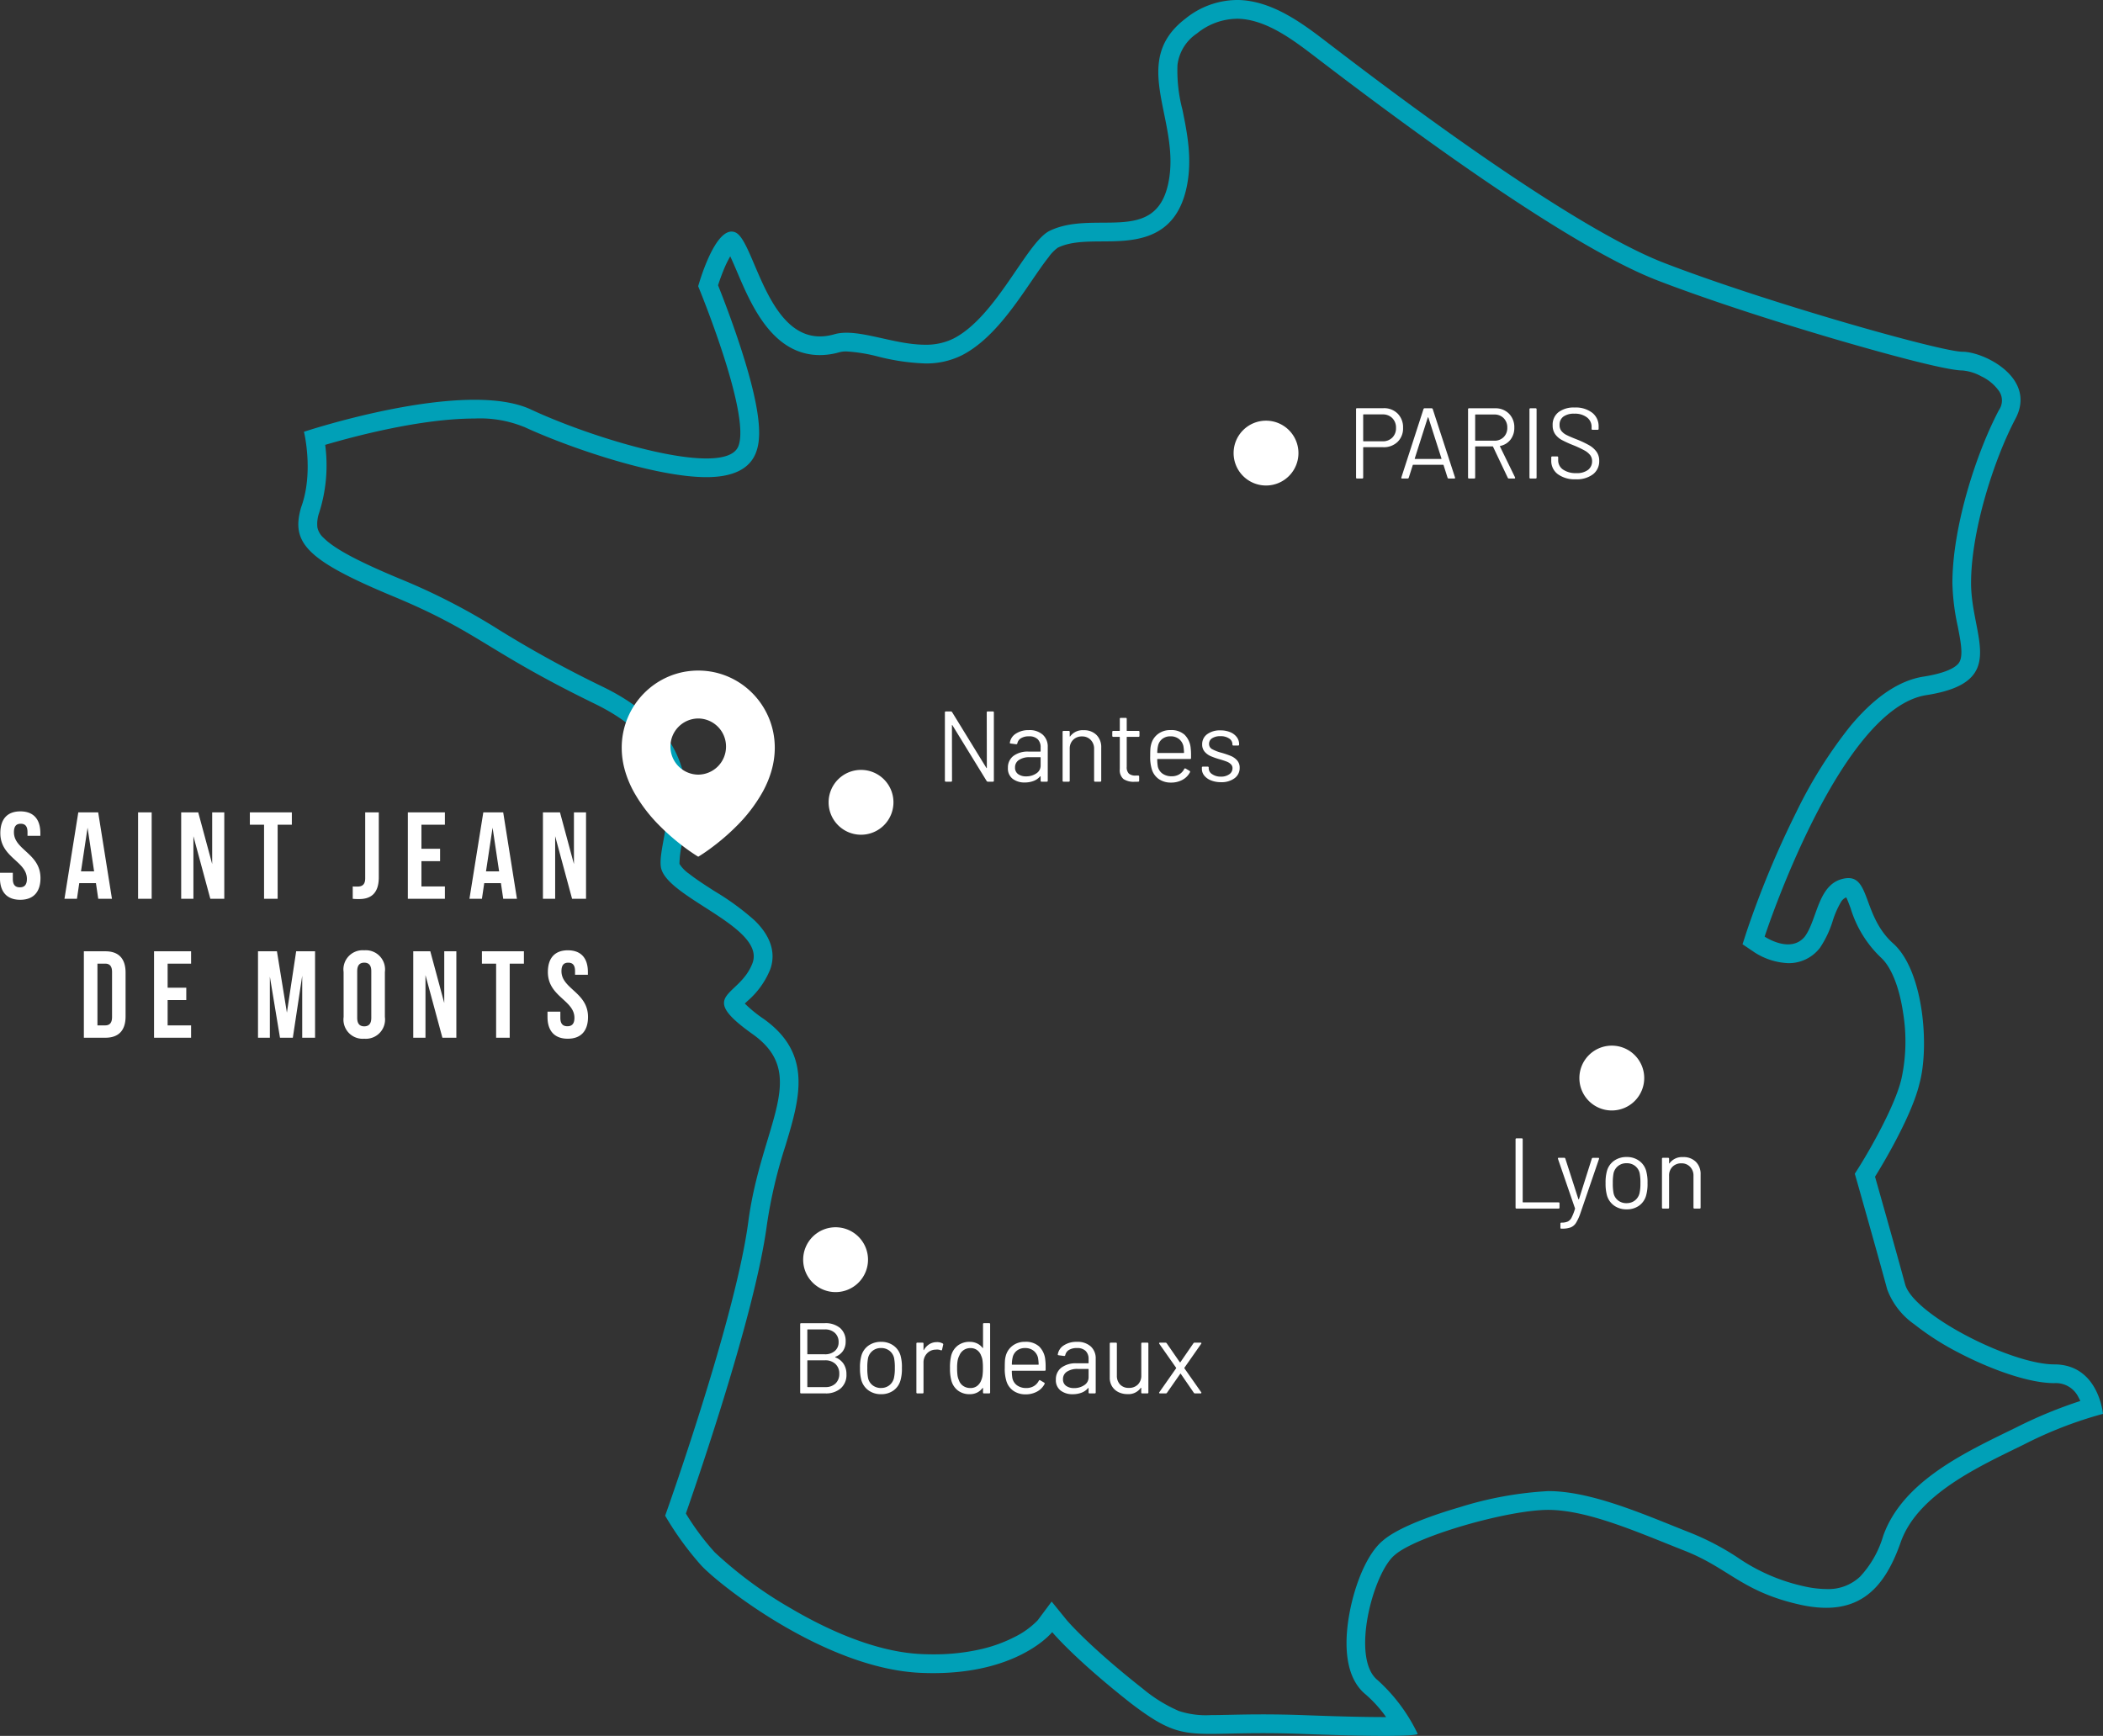 <svg xmlns="http://www.w3.org/2000/svg" width="272.439" height="224.908" viewBox="0 0 272.439 224.908"><rect x="0" y="0" width="272.439" height="224.908" fill="#333333" stroke="none"/><g data-name="footer map"><path fill="#fff" d="M164.011 54.505a4.2 4.2 0 1 1-4.2 4.2 4.2 4.2 0 0 1 4.2-4.2" data-name="Tracé 85266"/><path fill="#fff" d="M208.805 135.479a4.2 4.2 0 1 1-4.2 4.2 4.2 4.2 0 0 1 4.2-4.2" data-name="Tracé 85267"/><path fill="#fff" d="M108.249 159.011a4.2 4.2 0 1 1-4.2 4.2 4.2 4.2 0 0 1 4.2-4.2" data-name="Tracé 85268"/><path fill="#fff" d="M111.545 99.752a4.2 4.2 0 1 1-4.2 4.2 4.2 4.2 0 0 1 4.2-4.2" data-name="Tracé 85632"/><path fill="#00a0b7" d="M160.203 2.431a8.34 8.34 0 0 0-5.143 1.906 5.73 5.73 0 0 0-2.52 4.076 19.8 19.8 0 0 0 .643 5.8c.608 2.991 1.3 6.381.557 9.978-1.451 7.035-6.915 7.065-10.906 7.088-2.143.012-4.169.023-5.8.814a5.2 5.2 0 0 0-1.2 1.24c-.661.83-1.406 1.923-2.2 3.08-2.343 3.434-5.26 7.709-9.036 9.625a10.3 10.3 0 0 1-4.763 1.052 28.4 28.4 0 0 1-6.079-.89 21 21 0 0 0-4.092-.665 3.3 3.3 0 0 0-.9.1h-.007a9.2 9.2 0 0 1-2.539.372c-6.14 0-8.895-6.472-10.717-10.754-.261-.613-.6-1.4-.9-2.042a14.4 14.4 0 0 0-.9 1.874 27 27 0 0 0-.679 1.876c.579 1.45 1.822 4.651 2.964 8.181 2.915 9.014 2.554 11.992 1.915 13.58-.829 2.056-2.978 3.1-6.388 3.1-6.6 0-17.793-3.81-23.63-6.515l-.035-.007a15.1 15.1 0 0 0-6.37-1.073c-6.908 0-15.531 2.288-19.351 3.412a20.1 20.1 0 0 1-.8 8.855 4.3 4.3 0 0 0-.207 1.856 2.5 2.5 0 0 0 .82 1.355c1.386 1.395 4.436 3.026 9.885 5.295a82.4 82.4 0 0 1 12.905 6.657 147 147 0 0 0 13.411 7.352c12.771 6.229 11.108 15.361 10.215 20.267a13.5 13.5 0 0 0-.335 2.654 4.4 4.4 0 0 0 1.263 1.289c.906.72 2.078 1.472 3.318 2.267a33.6 33.6 0 0 1 5.148 3.762c2.635 2.553 2.566 4.842 2.044 6.313l-.011.03a10.7 10.7 0 0 1-2.965 4.12c-.1.1-.22.208-.329.315A16.7 16.7 0 0 0 98.912 132c6.421 4.563 4.686 10.324 2.849 16.424a62.6 62.6 0 0 0-2.4 10.194c-.713 5.382-2.769 13.513-6.107 24.182a450 450 0 0 1-4.4 13.3 33 33 0 0 0 3.7 4.981l.067.071a53.2 53.2 0 0 0 9.813 7.224c4.324 2.552 10.768 5.654 16.912 5.933.527.024 1.052.036 1.563.036a27 27 0 0 0 6.312-.7 18.6 18.6 0 0 0 4.166-1.522 10.8 10.8 0 0 0 3.04-2.185l1.813-2.43 1.958 2.41c.087.1 2.853 3.373 9.825 8.859a19.2 19.2 0 0 0 4.694 2.906 11.2 11.2 0 0 0 4.136.535c.716 0 1.514-.017 2.437-.037 1.231-.026 2.626-.056 4.3-.056 1.77 0 3.512.034 5.326.1 4.351.166 7.837.25 10.362.25h.29a16.5 16.5 0 0 0-2.636-2.922c-1.643-1.335-2.482-3.568-2.492-6.638-.014-4.455 1.909-10.993 4.7-13.3 2.167-1.877 7.141-3.51 9.922-4.32a46.7 46.7 0 0 1 11.52-2.1c4.963 0 10.909 2.39 16.155 4.5.824.331 1.6.644 2.376.948a34.4 34.4 0 0 1 6 3.16 24.3 24.3 0 0 0 8.509 3.708 13.5 13.5 0 0 0 2.973.374 5.98 5.98 0 0 0 4.381-1.614 13.2 13.2 0 0 0 2.994-5.294l.008-.021c2.433-6.794 10.054-10.512 16.177-13.5l1-.488a59 59 0 0 1 8.347-3.449 6 6 0 0 0-.246-.491 3.25 3.25 0 0 0-3.118-1.821c-3.6 0-8.8-2.055-12.458-3.979a35 35 0 0 1-5.682-3.642 9.6 9.6 0 0 1-3.513-4.519l-.008-.028c-1.1-4.083-3.863-13.818-3.891-13.916l-.3-1.045.579-.918c1.231-1.949 4.609-7.784 5.447-11.326l.022-.087a22.9 22.9 0 0 0 .217-8.474c-.488-3.334-1.524-5.945-2.844-7.171a14.7 14.7 0 0 1-3.965-6.427c-.161-.437-.384-1.042-.565-1.406a1.4 1.4 0 0 0-.682.6 11.8 11.8 0 0 0-1.067 2.436 13.3 13.3 0 0 1-1.653 3.494l-.037.05-.04.048a5.08 5.08 0 0 1-4.052 1.894 8.7 8.7 0 0 1-4.389-1.423l-1.517-1.027.568-1.741a123 123 0 0 1 6.384-15.349 59.7 59.7 0 0 1 6.983-11.136c3.154-3.8 6.37-5.976 9.56-6.457 2.387-.377 4-1.008 4.538-1.778.6-.859.253-2.654-.151-4.733a29 29 0 0 1-.692-5.6c0-7.219 3.037-16.751 6.038-22.436a2.16 2.16 0 0 0 .042-2.381 5.87 5.87 0 0 0-2.328-1.967A6.2 6.2 0 0 0 254.24 48c-2.363 0-12.043-2.754-16.1-3.938-8.889-2.6-17.42-5.413-23.407-7.724-10.7-4.129-29.383-17.551-43.177-28.084l-.69-.526-.471-.36c-2.879-2.2-6.462-4.94-10.2-4.94m0-2.431c4.8 0 9.049 3.442 12.141 5.8 4.457 3.393 30.084 23.187 43.269 28.277s35.841 11.5 38.627 11.5 9.657 3.393 6.871 8.671-5.756 14.515-5.756 21.3c0 6.975 5.014 12.818-5.757 14.515-11.328 1.7-20.985 31.293-20.985 31.293s3.343 2.262 5.2 0c1.672-2.262 1.672-6.975 5.2-7.541 3.343-.565 2.228 4.9 6.314 8.483 3.9 3.581 4.643 13.384 3.343 18.1-1.114 4.713-5.757 12.065-5.757 12.065s2.786 9.8 3.9 13.95c1.114 3.958 13.743 10.368 19.313 10.368 5.757 0 6.314 6.409 6.314 6.409a52.7 52.7 0 0 0-10.214 3.959c-5.757 2.828-13.742 6.409-15.971 12.63-2.228 6.409-5.757 9.8-13.185 8.106s-9.1-4.713-14.857-6.975-12.442-5.278-17.642-5.278-17.085 3.393-19.871 5.844c-2.786 2.262-5.757 13.384-2.228 16.212a22.3 22.3 0 0 1 5.2 6.975s0 .566-14.856 0c-5.824-.222-9.366-.009-11.966-.009-4.033 0-5.8-.511-10.318-3.95-7.428-5.844-10.214-9.237-10.214-9.237s-4.643 5.844-17.085 5.278-26.184-11.5-28.413-13.95a40 40 0 0 1-4.642-6.409s9.1-25.449 10.77-38.079 7.986-19.039.558-24.318-1.672-4.713 0-9.237c1.671-4.713-11.328-8.483-11.885-12.442s5.756-14.138-8.543-21.113-14.856-9.237-26.184-13.95-13.179-6.977-11.88-11.501c1.672-4.524.372-9.8.372-9.8s20.984-6.975 29.527-2.828c8.543 3.956 25.071 8.857 26.743 4.71s-5.2-20.736-5.2-20.736 2.228-8.106 4.828-6.975S99.548 45.76 108.09 43.31c2.98-.864 7.588 1.354 11.75 1.354a8 8 0 0 0 3.663-.789c5.571-2.828 9.471-12.442 12.442-13.95 5.757-2.828 13.742 1.885 15.414-6.221s-5.2-15.646 2.228-21.3A10.72 10.72 0 0 1 160.203 0" data-name="Tracé 85270"/><path fill="#fff" d="M108.225 175.793q-.065.039 0 .078a2.23 2.23 0 0 1 1.066.845 2.4 2.4 0 0 1 .364 1.352 2.28 2.28 0 0 1-.747 1.82 2.9 2.9 0 0 1-1.968.65h-3.148a.115.115 0 0 1-.13-.13v-8.84a.115.115 0 0 1 .13-.13h3.055a2.93 2.93 0 0 1 1.983.624 2.2 2.2 0 0 1 .722 1.755 2.1 2.1 0 0 1-.345 1.216 2.13 2.13 0 0 1-.982.76m-3.585-3.549a.046.046 0 0 0-.052.052v3.12a.046.046 0 0 0 .052.052h2.21a1.9 1.9 0 0 0 1.304-.43 1.45 1.45 0 0 0 .486-1.143 1.56 1.56 0 0 0-.488-1.2 1.85 1.85 0 0 0-1.307-.449Zm2.3 7.475a1.8 1.8 0 0 0 1.3-.468 1.67 1.67 0 0 0 .487-1.261 1.66 1.66 0 0 0-.5-1.268 1.88 1.88 0 0 0-1.341-.474h-2.246a.046.046 0 0 0-.052.052v3.367a.046.046 0 0 0 .052.052Zm7.2.919a2.7 2.7 0 0 1-1.612-.481 2.46 2.46 0 0 1-.936-1.319 5.7 5.7 0 0 1-.182-1.6 5.5 5.5 0 0 1 .182-1.586 2.4 2.4 0 0 1 .923-1.314 2.75 2.75 0 0 1 1.638-.481 2.66 2.66 0 0 1 1.593.481 2.4 2.4 0 0 1 .917 1.3 5.4 5.4 0 0 1 .177 1.6 5.4 5.4 0 0 1-.182 1.6 2.4 2.4 0 0 1-.917 1.326 2.68 2.68 0 0 1-1.601.474m0-.806a1.68 1.68 0 0 0 1.066-.344 1.7 1.7 0 0 0 .6-.929 5.7 5.7 0 0 0 .117-1.313 6.3 6.3 0 0 0-.1-1.313 1.68 1.68 0 0 0-.6-.929 1.73 1.73 0 0 0-1.085-.345 1.7 1.7 0 0 0-1.079.345 1.7 1.7 0 0 0-.6.929 6.3 6.3 0 0 0-.1 1.313 6.3 6.3 0 0 0 .1 1.313 1.62 1.62 0 0 0 .591.929 1.75 1.75 0 0 0 1.09.35Zm7.228-5.941a1.5 1.5 0 0 1 .741.169.137.137 0 0 1 .078.169l-.143.637a.11.11 0 0 1-.169.078 1.3 1.3 0 0 0-.507-.091l-.169.013a1.55 1.55 0 0 0-1.118.5 1.7 1.7 0 0 0-.442 1.2v3.842a.115.115 0 0 1-.13.13h-.663a.115.115 0 0 1-.13-.13v-6.318a.115.115 0 0 1 .13-.13h.663a.115.115 0 0 1 .13.13v.793q0 .039.02.046t.032-.02a2.1 2.1 0 0 1 .7-.747 1.8 1.8 0 0 1 .977-.267Zm5.98-2.327a.115.115 0 0 1 .13-.13h.662a.115.115 0 0 1 .13.13v8.844a.115.115 0 0 1-.13.13h-.663a.115.115 0 0 1-.13-.13v-.546a.03.03 0 0 0-.019-.032q-.02-.006-.046.019a2 2 0 0 1-.708.585 2.1 2.1 0 0 1-.942.204 2.46 2.46 0 0 1-1.528-.468 2.38 2.38 0 0 1-.851-1.274 5.8 5.8 0 0 1-.182-1.651 6.2 6.2 0 0 1 .156-1.607 2.4 2.4 0 0 1 .858-1.306 2.48 2.48 0 0 1 1.547-.475 2.2 2.2 0 0 1 .936.2 1.9 1.9 0 0 1 .715.578q.026.026.046.02a.03.03 0 0 0 .019-.033Zm-.234 7.274a2.3 2.3 0 0 0 .169-.611 7 7 0 0 0 .052-.975 7 7 0 0 0-.052-.982 2.2 2.2 0 0 0-.182-.63 1.47 1.47 0 0 0-.514-.708 1.4 1.4 0 0 0-.851-.266 1.54 1.54 0 0 0-.9.26 1.5 1.5 0 0 0-.546.689 2.3 2.3 0 0 0-.227.644 5.4 5.4 0 0 0-.072.994 7 7 0 0 0 .052.955 2.2 2.2 0 0 0 .182.617 1.42 1.42 0 0 0 .552.741 1.6 1.6 0 0 0 .942.273 1.38 1.38 0 0 0 .871-.273 1.6 1.6 0 0 0 .524-.728m8.294-2.691a7 7 0 0 1 .052.91v.416a.115.115 0 0 1-.13.13h-4.2a.046.046 0 0 0-.052.052 6 6 0 0 0 .078.923 1.56 1.56 0 0 0 .611.923 2 2 0 0 0 1.2.338 1.85 1.85 0 0 0 .962-.247 1.7 1.7 0 0 0 .65-.7q.078-.117.182-.052l.507.3a.13.13 0 0 1 .052.182 2.34 2.34 0 0 1-.975.981 3.05 3.05 0 0 1-1.495.358 2.74 2.74 0 0 1-1.55-.448 2.37 2.37 0 0 1-.9-1.2 5.3 5.3 0 0 1-.234-1.794q0-.546.02-.891a3 3 0 0 1 .1-.617 2.4 2.4 0 0 1 .89-1.352 2.6 2.6 0 0 1 1.619-.507 2.56 2.56 0 0 1 1.82.6 2.77 2.77 0 0 1 .793 1.692Zm-2.613-1.485a1.66 1.66 0 0 0-1.059.332 1.54 1.54 0 0 0-.553.89 4.2 4.2 0 0 0-.1.884.046.046 0 0 0 .052.052h3.367a.046.046 0 0 0 .052-.052 6 6 0 0 0-.078-.832 1.64 1.64 0 0 0-.579-.929 1.72 1.72 0 0 0-1.102-.345m6.708-.806a2.54 2.54 0 0 1 1.807.6 2.07 2.07 0 0 1 .637 1.582v4.37a.115.115 0 0 1-.13.13h-.663a.115.115 0 0 1-.13-.13v-.533a.04.04 0 0 0-.019-.037q-.02-.013-.046.013a2.03 2.03 0 0 1-.845.592 3.2 3.2 0 0 1-1.157.2 2.5 2.5 0 0 1-1.547-.469 1.67 1.67 0 0 1-.624-1.43 1.87 1.87 0 0 1 .708-1.541 3.08 3.08 0 0 1 1.97-.566h1.508a.046.046 0 0 0 .052-.052v-.494a1.44 1.44 0 0 0-.37-1.047 1.54 1.54 0 0 0-1.151-.383 1.9 1.9 0 0 0-1.014.24 1 1 0 0 0-.481.669.14.14 0 0 1-.156.117l-.7-.091q-.143-.026-.117-.1a1.68 1.68 0 0 1 .78-1.183 2.96 2.96 0 0 1 1.688-.457m-.363 5.993a2.3 2.3 0 0 0 1.326-.383 1.19 1.19 0 0 0 .559-1.033v-1.015a.046.046 0 0 0-.052-.052h-1.366a2.4 2.4 0 0 0-1.378.351 1.11 1.11 0 0 0-.52.975 1 1 0 0 0 .4.865 1.7 1.7 0 0 0 1.031.292m8.71-5.759a.115.115 0 0 1 .13-.13h.66a.115.115 0 0 1 .13.13v6.318a.115.115 0 0 1-.13.13h-.663a.115.115 0 0 1-.13-.13v-.559a.04.04 0 0 0-.026-.039.026.026 0 0 0-.039.013 1.94 1.94 0 0 1-1.729.806 2.6 2.6 0 0 1-1.15-.254 2 2 0 0 1-.831-.737 2.1 2.1 0 0 1-.306-1.157v-4.391a.115.115 0 0 1 .13-.13h.663a.115.115 0 0 1 .13.13v4.121a1.63 1.63 0 0 0 .416 1.177 1.5 1.5 0 0 0 1.135.435 1.58 1.58 0 0 0 1.177-.442 1.6 1.6 0 0 0 .436-1.17Zm2.43 6.448a.12.12 0 0 1-.111-.052.08.08 0 0 1 .02-.1l2.171-3.098a.065.065 0 0 0 0-.078l-2.171-3.094a.1.1 0 0 1-.026-.065q0-.091.117-.091h.7a.18.18 0 0 1 .16.078l1.7 2.457a.05.05 0 0 0 .039.013.05.05 0 0 0 .039-.013l1.691-2.457a.18.18 0 0 1 .156-.078h.767a.11.11 0 0 1 .1.045q.026.045-.026.11l-2.166 3.095a.12.12 0 0 0 0 .078l2.17 3.094a.1.1 0 0 1 .026.078.08.08 0 0 1-.026.052.1.1 0 0 1-.078.026h-.715a.18.18 0 0 1-.156-.078l-1.69-2.457a.04.04 0 0 0-.039-.026.04.04 0 0 0-.039.026l-1.716 2.457a.18.18 0 0 1-.156.078Z" data-name="Tracé 92329"/><path fill="#fff" d="M127.83 92.309a.115.115 0 0 1 .13-.13h.663a.115.115 0 0 1 .13.13v8.84a.115.115 0 0 1-.13.13h-.65a.19.19 0 0 1-.156-.091l-4.43-7.215q-.013-.039-.039-.032t-.026.045l.01 7.163a.115.115 0 0 1-.13.13h-.663a.115.115 0 0 1-.13-.13v-8.84a.115.115 0 0 1 .13-.13h.648a.19.19 0 0 1 .156.091l4.435 7.215q.013.039.039.032t.026-.045Zm5.457 2.288a2.54 2.54 0 0 1 1.807.6 2.07 2.07 0 0 1 .64 1.582v4.37a.115.115 0 0 1-.13.13h-.663a.115.115 0 0 1-.13-.13v-.533a.04.04 0 0 0-.024-.037q-.019-.013-.045.013a2.03 2.03 0 0 1-.845.592 3.2 3.2 0 0 1-1.157.2 2.5 2.5 0 0 1-1.543-.469 1.67 1.67 0 0 1-.624-1.43 1.87 1.87 0 0 1 .709-1.541 3.08 3.08 0 0 1 1.969-.565h1.508a.046.046 0 0 0 .052-.052v-.494a1.44 1.44 0 0 0-.371-1.047 1.54 1.54 0 0 0-1.15-.383 1.9 1.9 0 0 0-1.014.24 1 1 0 0 0-.481.669.14.14 0 0 1-.156.117l-.7-.091q-.143-.026-.117-.1a1.68 1.68 0 0 1 .78-1.183 2.96 2.96 0 0 1 1.685-.458m-.361 5.993a2.3 2.3 0 0 0 1.326-.383 1.19 1.19 0 0 0 .559-1.033v-1.015a.046.046 0 0 0-.052-.052h-1.365a2.4 2.4 0 0 0-1.378.351 1.11 1.11 0 0 0-.52.975 1 1 0 0 0 .4.865 1.7 1.7 0 0 0 1.03.292m7.461-5.98a2.25 2.25 0 0 1 1.657.611 2.2 2.2 0 0 1 .618 1.638v4.29a.115.115 0 0 1-.13.13h-.663a.115.115 0 0 1-.13-.13v-4.108a1.62 1.62 0 0 0-.435-1.17 1.5 1.5 0 0 0-1.125-.455 1.57 1.57 0 0 0-1.157.442 1.57 1.57 0 0 0-.442 1.157v4.134a.115.115 0 0 1-.13.13h-.663a.115.115 0 0 1-.13-.13v-6.318a.115.115 0 0 1 .13-.13h.663a.115.115 0 0 1 .13.13v.559a.04.04 0 0 0 .02.039q.02.013.032-.013a2 2 0 0 1 1.755-.806m7.228.728a.115.115 0 0 1-.13.13h-1.468a.046.046 0 0 0-.052.052v3.835a1.15 1.15 0 0 0 .279.878 1.28 1.28 0 0 0 .878.253h.325a.115.115 0 0 1 .13.13v.533a.115.115 0 0 1-.13.13q-.156.013-.481.013a2.4 2.4 0 0 1-1.417-.351 1.52 1.52 0 0 1-.481-1.3V95.52a.046.046 0 0 0-.052-.052h-.793a.115.115 0 0 1-.13-.13v-.507a.115.115 0 0 1 .13-.13h.793a.046.046 0 0 0 .052-.052v-1.508a.115.115 0 0 1 .13-.13h.637a.115.115 0 0 1 .13.13v1.508a.046.046 0 0 0 .052.052h1.47a.115.115 0 0 1 .13.13Zm6.63 1.547a7 7 0 0 1 .052.91v.416a.115.115 0 0 1-.13.13h-4.2a.046.046 0 0 0-.052.052 6 6 0 0 0 .078.923 1.56 1.56 0 0 0 .611.923 2 2 0 0 0 1.2.338 1.85 1.85 0 0 0 .962-.247 1.7 1.7 0 0 0 .65-.7q.078-.117.182-.052l.507.3a.13.13 0 0 1 .052.182 2.34 2.34 0 0 1-.975.981 3.05 3.05 0 0 1-1.495.355 2.74 2.74 0 0 1-1.547-.442 2.37 2.37 0 0 1-.9-1.2 5.3 5.3 0 0 1-.234-1.794q0-.546.02-.891a3 3 0 0 1 .1-.617 2.4 2.4 0 0 1 .89-1.352 2.6 2.6 0 0 1 1.619-.507 2.56 2.56 0 0 1 1.82.6 2.77 2.77 0 0 1 .791 1.692Zm-2.612-1.482a1.66 1.66 0 0 0-1.059.332 1.54 1.54 0 0 0-.553.89 4.2 4.2 0 0 0-.1.884.046.046 0 0 0 .052.052h3.367a.046.046 0 0 0 .047-.052 6 6 0 0 0-.078-.832 1.64 1.64 0 0 0-.579-.929 1.7 1.7 0 0 0-1.097-.345m6.539 5.941a3.4 3.4 0 0 1-1.294-.234 2.1 2.1 0 0 1-.871-.624 1.38 1.38 0 0 1-.306-.871v-.156a.115.115 0 0 1 .13-.13h.624a.115.115 0 0 1 .13.13v.1a.91.91 0 0 0 .449.747 1.9 1.9 0 0 0 1.125.318 1.8 1.8 0 0 0 1.092-.305.93.93 0 0 0 .416-.773.7.7 0 0 0-.215-.533 1.5 1.5 0 0 0-.507-.325q-.292-.117-.9-.3a9 9 0 0 1-1.2-.416 2.2 2.2 0 0 1-.787-.579 1.4 1.4 0 0 1-.319-.942 1.58 1.58 0 0 1 .65-1.326 2.76 2.76 0 0 1 1.716-.494 3.2 3.2 0 0 1 1.268.234 2 2 0 0 1 .851.643 1.5 1.5 0 0 1 .3.917v.039a.115.115 0 0 1-.13.13h-.607a.115.115 0 0 1-.13-.13v-.039a.88.88 0 0 0-.423-.741 1.93 1.93 0 0 0-1.138-.3 1.9 1.9 0 0 0-1.066.266.84.84 0 0 0-.4.734.75.75 0 0 0 .39.676 5.3 5.3 0 0 0 1.209.468 12 12 0 0 1 1.222.416 2.25 2.25 0 0 1 .806.566 1.38 1.38 0 0 1 .338.969 1.62 1.62 0 0 1-.668 1.358 2.8 2.8 0 0 1-1.755.507" data-name="Tracé 92328"/><path fill="#fff" d="M196.468 156.59a.115.115 0 0 1-.13-.13v-8.84a.115.115 0 0 1 .13-.13h.663a.115.115 0 0 1 .13.13v8.112a.046.046 0 0 0 .055.052h4.586a.115.115 0 0 1 .13.13v.546a.115.115 0 0 1-.13.13Zm5.772 2.6q-.091 0-.091-.13v-.52a.115.115 0 0 1 .13-.13h.052a1.95 1.95 0 0 0 .785-.149 1.14 1.14 0 0 0 .481-.507 6.6 6.6 0 0 0 .437-1.125q.026-.052 0-.078l-2.2-6.4-.013-.052q0-.091.117-.091h.689a.15.15 0 0 1 .156.1l1.693 5.26a.04.04 0 0 0 .04.022.04.04 0 0 0 .039-.026l1.661-5.248a.15.15 0 0 1 .156-.1h.676q.143 0 .1.143l-2.399 7.003a6.4 6.4 0 0 1-.585 1.287 1.46 1.46 0 0 1-.683.578 3.2 3.2 0 0 1-1.15.163Zm8.489-2.5a2.7 2.7 0 0 1-1.613-.477 2.46 2.46 0 0 1-.935-1.323 5.7 5.7 0 0 1-.182-1.6 5.5 5.5 0 0 1 .182-1.586 2.4 2.4 0 0 1 .923-1.314 2.75 2.75 0 0 1 1.638-.481 2.66 2.66 0 0 1 1.593.481 2.4 2.4 0 0 1 .917 1.3 5.4 5.4 0 0 1 .182 1.6 5.4 5.4 0 0 1-.182 1.6 2.4 2.4 0 0 1-.917 1.326 2.68 2.68 0 0 1-1.606.474m0-.806a1.68 1.68 0 0 0 1.066-.344 1.7 1.7 0 0 0 .6-.929 5.7 5.7 0 0 0 .117-1.313 6.3 6.3 0 0 0-.1-1.313 1.68 1.68 0 0 0-.6-.929 1.73 1.73 0 0 0-1.096-.342 1.7 1.7 0 0 0-1.079.345 1.7 1.7 0 0 0-.6.929 6.3 6.3 0 0 0-.1 1.313 6.3 6.3 0 0 0 .1 1.313 1.62 1.62 0 0 0 .591.929 1.75 1.75 0 0 0 1.101.347Zm7.306-5.967a2.25 2.25 0 0 1 1.657.611 2.2 2.2 0 0 1 .618 1.638v4.294a.115.115 0 0 1-.13.13h-.664a.115.115 0 0 1-.13-.13v-4.108a1.62 1.62 0 0 0-.435-1.17 1.5 1.5 0 0 0-1.125-.455 1.57 1.57 0 0 0-1.157.442 1.57 1.57 0 0 0-.442 1.157v4.134a.115.115 0 0 1-.13.13h-.663a.115.115 0 0 1-.13-.13v-6.318a.115.115 0 0 1 .13-.13h.663a.115.115 0 0 1 .13.13v.559a.04.04 0 0 0 .02.039q.02.013.032-.013a2 2 0 0 1 1.756-.806Z" data-name="Tracé 92330"/><path fill="#fff" d="M179.224 52.887a2.47 2.47 0 0 1 1.839.7 2.5 2.5 0 0 1 .7 1.846 2.42 2.42 0 0 1-.708 1.82 2.56 2.56 0 0 1-1.866.689h-2.539a.046.046 0 0 0-.052.058v3.87a.115.115 0 0 1-.13.13h-.663a.115.115 0 0 1-.13-.13v-8.853a.115.115 0 0 1 .13-.13Zm-.1 4.29a1.7 1.7 0 0 0 1.244-.477 1.68 1.68 0 0 0 .481-1.254 1.72 1.72 0 0 0-.481-1.274 1.7 1.7 0 0 0-1.248-.481h-2.47a.046.046 0 0 0-.052.052v3.38a.046.046 0 0 0 .052.052ZM187.687 62a.15.15 0 0 1-.156-.1l-.52-1.638a.05.05 0 0 0-.052-.039h-3.887a.05.05 0 0 0-.052.039l-.52 1.638a.15.15 0 0 1-.156.1h-.7q-.143 0-.1-.143L184.411 53a.15.15 0 0 1 .156-.1h.884a.15.15 0 0 1 .156.1l2.886 8.857.013.052q0 .091-.117.091Zm-4.407-2.6a.036.036 0 0 0 .007.046.06.06 0 0 0 .045.02h3.354a.06.06 0 0 0 .045-.02.036.036 0 0 0 .007-.046l-1.694-5.3a.04.04 0 0 0-.039-.026.04.04 0 0 0-.039.026Zm12.207 2.6a.15.15 0 0 1-.156-.091l-1.911-4.03a.05.05 0 0 0-.052-.039h-2.21a.046.046 0 0 0-.052.052v3.978a.115.115 0 0 1-.13.13h-.663a.115.115 0 0 1-.13-.13v-8.84a.115.115 0 0 1 .13-.13h3.367a2.43 2.43 0 0 1 1.807.7 2.47 2.47 0 0 1 .689 1.813 2.45 2.45 0 0 1-.494 1.547 2.23 2.23 0 0 1-1.339.819q-.052.026-.026.065l1.95 4a.14.14 0 0 1 .013.065q0 .091-.1.091Zm-4.329-8.294a.046.046 0 0 0-.052.052v3.289a.046.046 0 0 0 .052.052h2.418a1.65 1.65 0 0 0 1.222-.468 1.65 1.65 0 0 0 .468-1.222 1.68 1.68 0 0 0-.468-1.228 1.64 1.64 0 0 0-1.222-.475ZM198.269 62a.115.115 0 0 1-.13-.13v-8.84a.115.115 0 0 1 .13-.13h.663a.115.115 0 0 1 .13.13v8.84a.115.115 0 0 1-.13.13Zm5.863.1a3.7 3.7 0 0 1-2.32-.663 2.13 2.13 0 0 1-.851-1.768v-.4a.115.115 0 0 1 .13-.13h.637a.115.115 0 0 1 .13.13v.351a1.44 1.44 0 0 0 .624 1.215 2.86 2.86 0 0 0 1.728.465 2.37 2.37 0 0 0 1.521-.422 1.38 1.38 0 0 0 .52-1.124 1.27 1.27 0 0 0-.241-.78 2.4 2.4 0 0 0-.741-.611 13 13 0 0 0-1.41-.663 15 15 0 0 1-1.515-.686 2.55 2.55 0 0 1-.871-.754 1.94 1.94 0 0 1-.329-1.16 2.04 2.04 0 0 1 .76-1.7 3.27 3.27 0 0 1 2.087-.6 3.5 3.5 0 0 1 2.275.676 2.2 2.2 0 0 1 .832 1.794v.286a.115.115 0 0 1-.13.13h-.65a.115.115 0 0 1-.13-.13v-.234a1.52 1.52 0 0 0-.592-1.235 2.54 2.54 0 0 0-1.646-.487 2.3 2.3 0 0 0-1.417.377 1.29 1.29 0 0 0-.494 1.092 1.2 1.2 0 0 0 .241.773 2 2 0 0 0 .689.533q.448.227 1.385.591a13 13 0 0 1 1.528.728 3.05 3.05 0 0 1 .936.825 1.96 1.96 0 0 1 .357 1.19 2.12 2.12 0 0 1-.806 1.742 3.47 3.47 0 0 1-2.237.649" data-name="Tracé 92327"/><path fill="#fff" d="M.044 107.942c0 3.2 3.44 3.632 3.44 5.936 0 .8-.352 1.088-.912 1.088s-.912-.288-.912-1.088v-.8H-.004v.688c0 1.792.9 2.816 2.624 2.816s2.624-1.028 2.624-2.816c0-3.2-3.44-3.632-3.44-5.936 0-.8.32-1.1.88-1.1s.88.3.88 1.1v.464h1.664v-.352c0-1.792-.88-2.816-2.592-2.816s-2.592 1.028-2.592 2.816m12.676-2.688h-2.576l-1.792 11.2h1.616l.3-2.032h2.16l.3 2.032h1.776Zm-1.376 1.984.848 5.664h-1.7Zm6.544 9.216h1.76v-11.2h-1.76Zm9.36 0h1.808v-11.2h-1.568v6.7l-1.808-6.7h-2.208v11.2h1.584v-8.112Zm5.12-9.6h1.84v9.6h1.76v-9.6h1.84v-1.6h-5.44Zm13.328 9.6a7 7 0 0 0 .848.032c1.328 0 2.528-.576 2.528-2.816v-8.416h-1.76v8.544c0 .864-.448 1.072-1.008 1.072-.192 0-.416 0-.608-.016Zm8.9-9.6h3.04v-1.6h-4.8v11.2h4.8v-1.6h-3.04v-3.28h2.416v-1.6h-2.416Zm10.592-1.6h-2.576l-1.796 11.2h1.616l.3-2.032h2.16l.3 2.032h1.776Zm-1.376 1.984.848 5.664h-1.7Zm10.3 9.216h1.808v-11.2h-1.568v6.7l-1.808-6.7h-2.208v11.2h1.584v-8.112Zm-63.248 18h2.78c1.76 0 2.624-.976 2.624-2.768v-5.664c0-1.792-.864-2.768-2.624-2.768h-2.78Zm2.752-9.6c.56 0 .9.288.9 1.088v5.824c0 .8-.336 1.088-.9 1.088h-.992v-8Zm8.1 0h3.04v-1.6h-4.8v11.2h4.8v-1.6h-3.04v-3.28h2.416v-1.6h-2.416Zm14.16-1.6h-2.452v11.2h1.536v-7.92l1.312 7.92h1.664l1.216-8.032v8.032h1.664v-11.2h-2.448l-1.2 7.952Zm10.4 2.576c0-.8.352-1.1.912-1.1s.912.3.912 1.1v6.048c0 .8-.352 1.1-.912 1.1s-.912-.3-.912-1.1Zm-1.76 5.936a2.486 2.486 0 0 0 2.672 2.816 2.486 2.486 0 0 0 2.672-2.816v-5.824a2.486 2.486 0 0 0-2.676-2.816 2.486 2.486 0 0 0-2.672 2.816Zm12.796 2.688h1.808v-11.2h-1.568v6.7l-1.808-6.7h-2.208v11.2h1.584v-8.112Zm5.12-9.6h1.84v9.6h1.76v-9.6h1.84v-1.6h-5.44Zm8.544 1.088c0 3.2 3.44 3.632 3.44 5.936 0 .8-.352 1.088-.912 1.088s-.912-.288-.912-1.088v-.8h-1.664v.688c0 1.792.9 2.816 2.624 2.816s2.624-1.028 2.624-2.816c0-3.2-3.44-3.632-3.44-5.936 0-.8.32-1.1.88-1.1s.88.3.88 1.1v.464h1.664v-.352c0-1.792-.88-2.816-2.592-2.816s-2.592 1.028-2.592 2.816" data-name="Tracé 92331"/><path fill="#fff" d="M90.455 111c-.026-.015-.638-.38-1.549-1.045a29 29 0 0 1-3.407-2.919 20 20 0 0 1-3.407-4.466 14 14 0 0 1-.634-1.32 13 13 0 0 1-.489-1.391 11 11 0 0 1-.315-1.457 10.5 10.5 0 0 1-.111-1.519 10 10 0 0 1 .2-2.016 10 10 0 0 1 .578-1.877 10 10 0 0 1 .914-1.7 10 10 0 0 1 1.21-1.48 10 10 0 0 1 1.467-1.222 10 10 0 0 1 1.684-.922 10 10 0 0 1 1.86-.583 10 10 0 0 1 2-.2 10 10 0 0 1 2 .2 10 10 0 0 1 1.861.583 10 10 0 0 1 1.684.922 10 10 0 0 1 1.467 1.222 10 10 0 0 1 1.21 1.48 10 10 0 0 1 .914 1.7 10 10 0 0 1 .578 1.877 10 10 0 0 1 .2 2.016 10.5 10.5 0 0 1-.111 1.519 11 11 0 0 1-.315 1.457 13 13 0 0 1-.489 1.391 14 14 0 0 1-.634 1.32 20 20 0 0 1-3.407 4.466 28 28 0 0 1-1.82 1.673c-.514.432-1.048.851-1.587 1.246A21 21 0 0 1 90.458 111Zm0-17.909a3.625 3.625 0 0 0-3.6 3.637 3.625 3.625 0 0 0 3.6 3.637 3.625 3.625 0 0 0 3.6-3.637 3.625 3.625 0 0 0-3.6-3.637" data-name="Exclusion 3"/></g></svg>